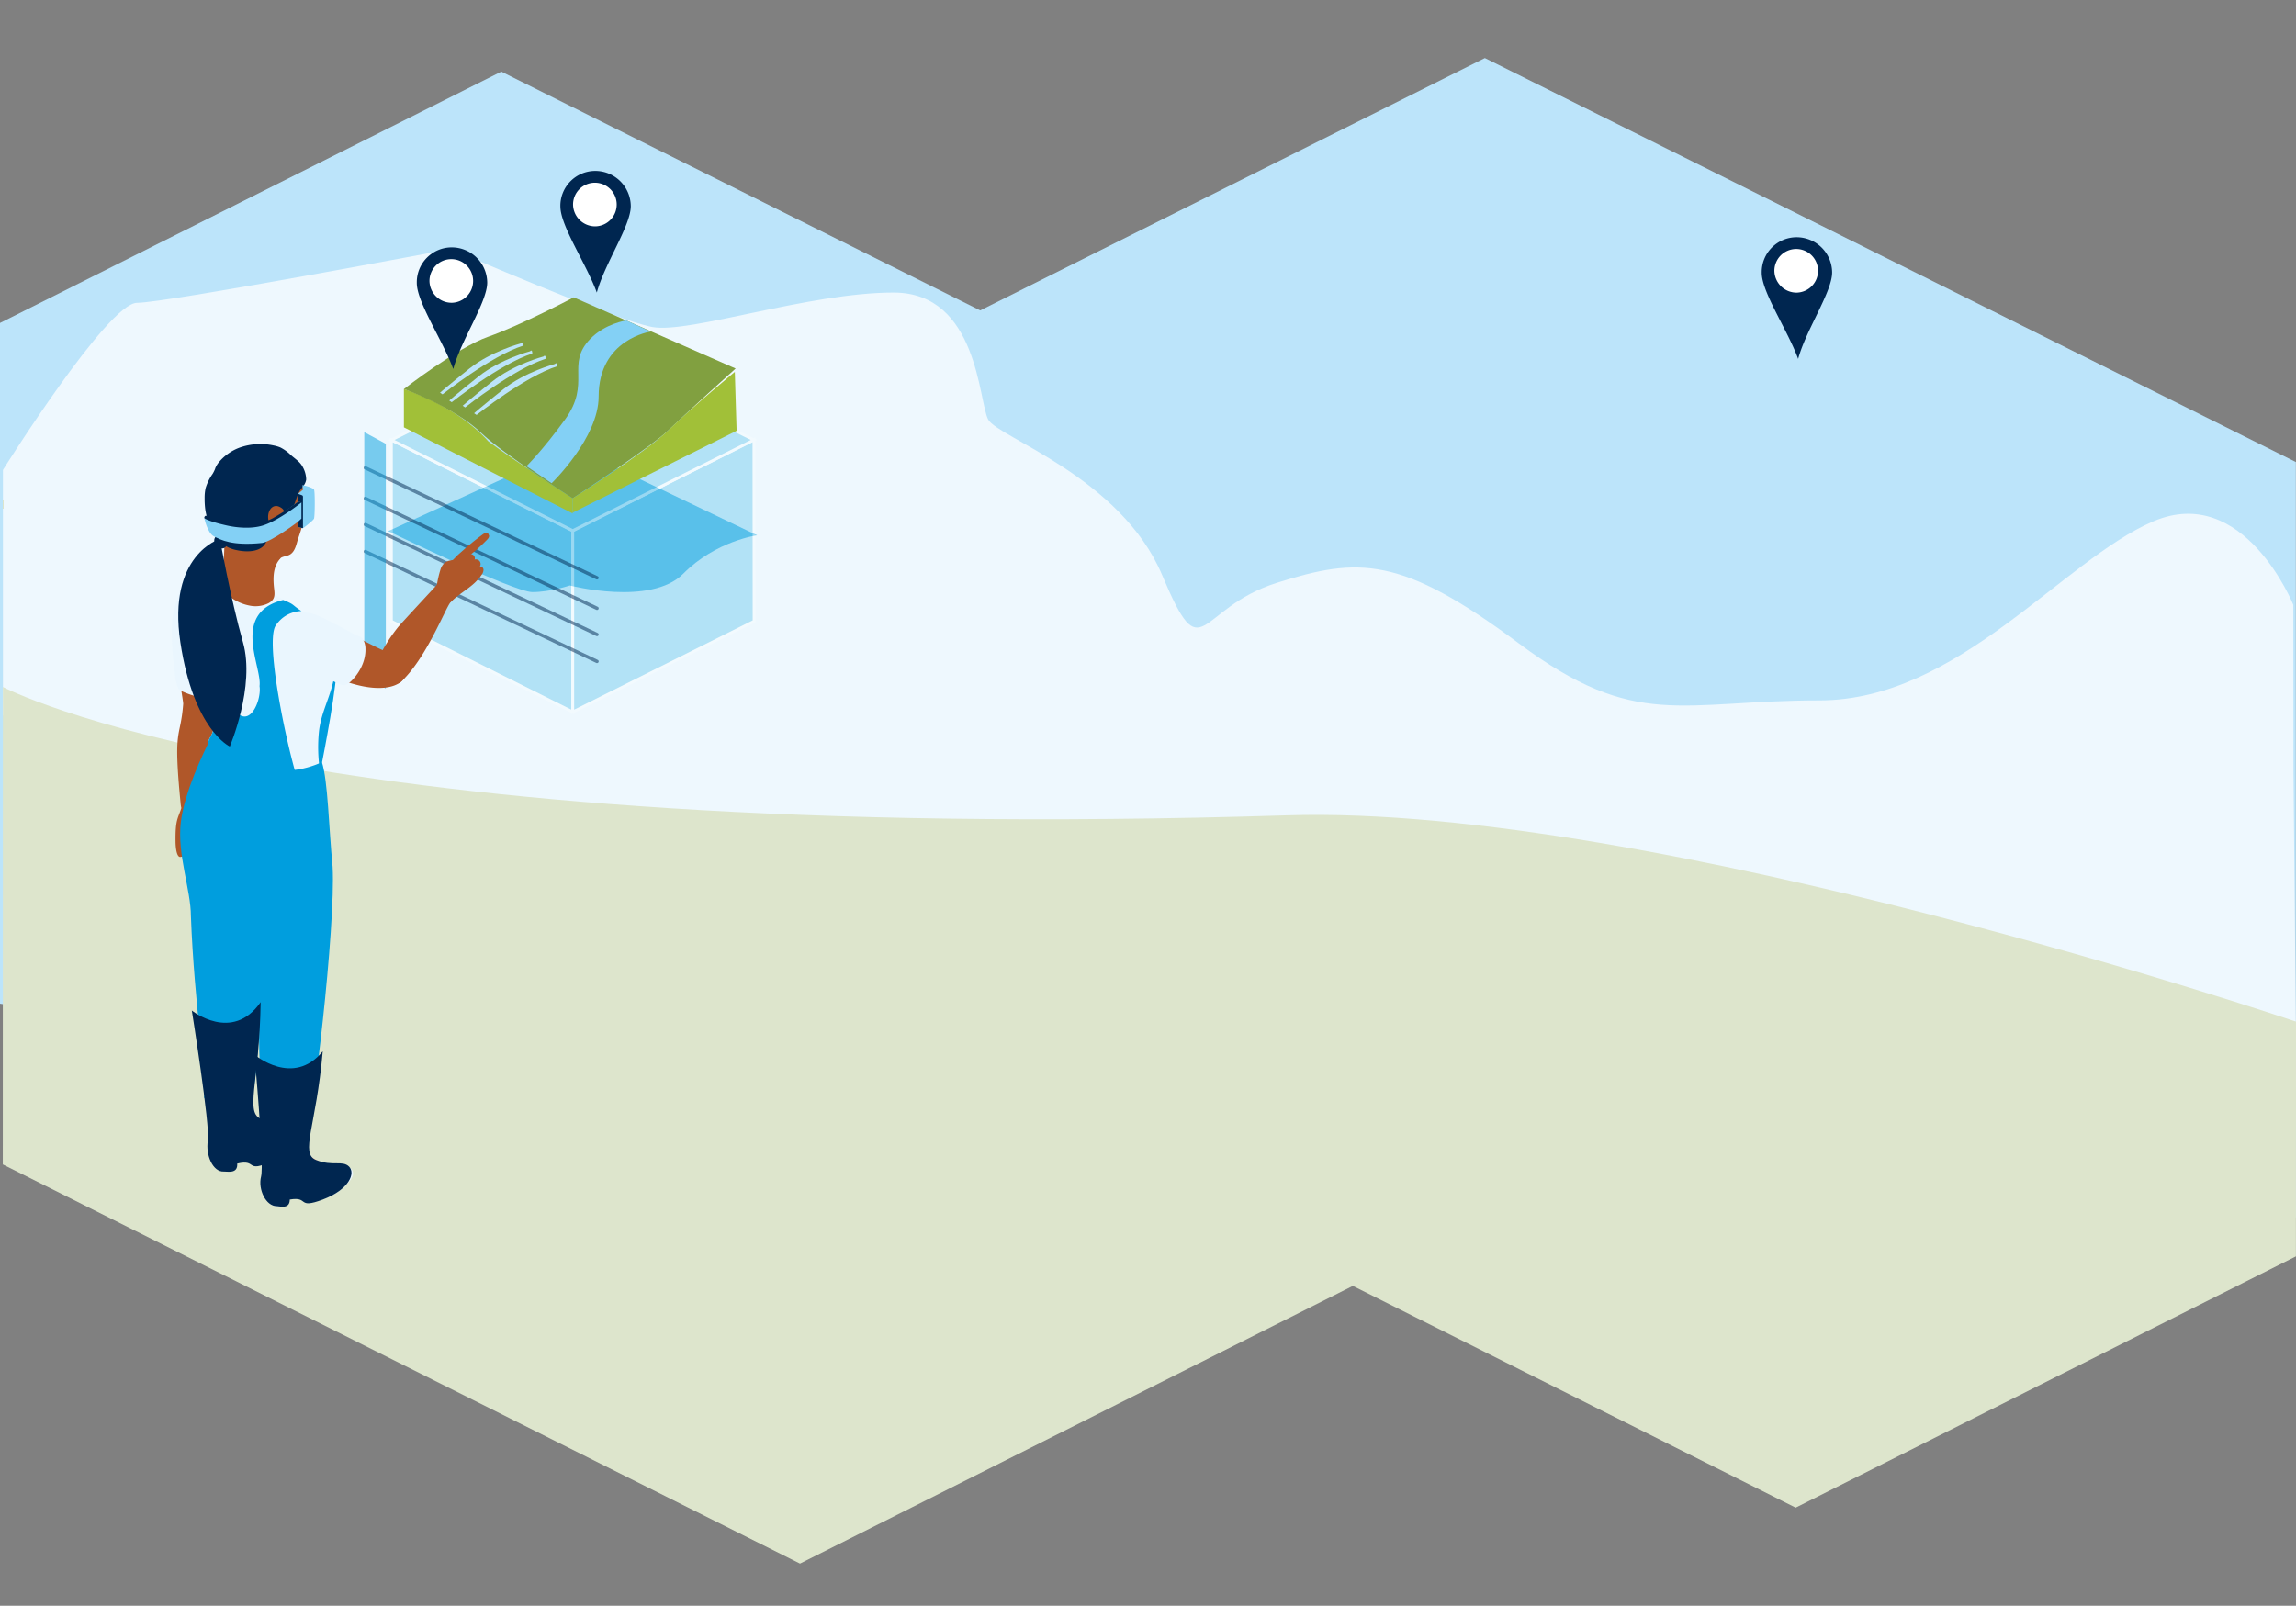 <svg xmlns="http://www.w3.org/2000/svg" xmlns:xlink="http://www.w3.org/1999/xlink" width="1367.66" height="956.68" viewBox="0 0 1367.66 956.68">
  <rect x="0" y="0" width="1367.66" height="956.68" fill="#808080" stroke="none"/>
  <defs>
    <style>
      .cls-1, .cls-14, .cls-18 {
        fill: none;
      }

      .cls-2 {
        clip-path: url(#clip-path);
      }

      .cls-3 {
        fill: #bce4fa;
      }

      .cls-4 {
        fill: #dde5cc;
      }

      .cls-5 {
        clip-path: url(#clip-path-2);
      }

      .cls-6 {
        fill: #e6ecd9;
      }

      .cls-7 {
        fill: #e5f5fc;
      }

      .cls-8 {
        fill: #eef8fe;
      }

      .cls-9 {
        opacity: 0.5;
      }

      .cls-10 {
        clip-path: url(#clip-path-4);
      }

      .cls-11 {
        fill: #009ede;
      }

      .cls-12 {
        opacity: 0.25;
      }

      .cls-13 {
        clip-path: url(#clip-path-5);
      }

      .cls-14 {
        stroke: #fff;
        stroke-width: 1.69px;
      }

      .cls-15 {
        fill: #a1c038;
      }

      .cls-16 {
        fill: #81a040;
      }

      .cls-17 {
        clip-path: url(#clip-path-6);
      }

      .cls-18 {
        stroke: #002650;
        stroke-linecap: round;
        stroke-width: 2px;
      }

      .cls-19 {
        clip-path: url(#clip-path-7);
      }

      .cls-20 {
        clip-path: url(#clip-path-8);
      }

      .cls-21 {
        clip-path: url(#clip-path-9);
      }

      .cls-22 {
        clip-path: url(#clip-path-10);
      }

      .cls-23 {
        fill: #83d0f5;
      }

      .cls-24 {
        fill: #002650;
      }

      .cls-25 {
        fill: #fff;
      }

      .cls-26 {
        fill: #eaf6fe;
      }

      .cls-27 {
        fill: #ffbfa3;
      }

      .cls-28 {
        fill: #b05729;
      }
    </style>
    <clipPath id="clip-path">
      <rect class="cls-1" y="34.59" width="1367.66" height="896.96"/>
    </clipPath>
    <clipPath id="clip-path-2">
      <polygon class="cls-1" points="583.88 184.94 298.61 42.66 0 192.41 0 597.96 838.86 729.77 1066.2 876.66 1212.33 803.23 1212.33 197.92 884.49 34.59 583.88 184.94"/>
    </clipPath>
    <clipPath id="clip-path-4">
      <rect class="cls-1" x="222.24" y="259.28" width="237.75" height="94.48"/>
    </clipPath>
    <clipPath id="clip-path-5">
      <rect class="cls-1" x="214.24" y="194.37" width="253.75" height="232.15"/>
    </clipPath>
    <clipPath id="clip-path-6">
      <rect class="cls-1" x="207.62" y="270.74" width="158" height="75.49"/>
    </clipPath>
    <clipPath id="clip-path-7">
      <rect class="cls-1" x="207.62" y="288.92" width="158" height="75.49"/>
    </clipPath>
    <clipPath id="clip-path-8">
      <rect class="cls-1" x="207.62" y="304.53" width="158" height="75.49"/>
    </clipPath>
    <clipPath id="clip-path-9">
      <rect class="cls-1" x="207.62" y="320.58" width="158" height="75.49"/>
    </clipPath>
    <clipPath id="clip-path-10">
      <rect class="cls-1" x="207.99" y="250.47" width="30.83" height="160.79"/>
    </clipPath>
  </defs>
  <title>05 Tekstvlak svg</title>
  <g id="Laag_1" data-name="Laag 1">
    <g class="cls-2">
      <polygon class="cls-3" points="884.49 34.59 583.88 184.94 298.61 42.66 0 192.41 0 597.96 838.86 729.77 1066.2 876.66 1367.58 725.21 1367.58 275.26 884.49 34.59"/>
      <polygon class="cls-4" points="605.22 631.74 799.55 710.03 1212.33 547.36 1212.33 455.1 605.22 631.74"/>
      <g class="cls-5">
        <path class="cls-6" d="M1222,666.2,915.34,823.74S664.64,967.59,659.05,966.2,420,833.93,420,833.93L1222,560.2Z"/>
        <path class="cls-4" d="M605.22,631.74l-399.32,113S453.51,860.21,461.75,856.63L799.55,710Z"/>
      </g>
      <polygon class="cls-7" points="402.98 661.28 499.28 676.41 1212.33 461.39 1212.33 429.36 402.98 661.28"/>
      <polygon class="cls-7" points="742.83 714.68 823.86 727.41 1212.33 586.23 1212.33 551.73 742.83 714.68"/>
      <g class="cls-2">
        <path class="cls-8" d="M1366.06,360.34s-29.4-72.78-83.4-49.73-116.25,106.66-198.87,106.66-109.13,18.21-179.13-34-95.47-51.41-144-36.07-43.79,53.82-68.4-4.56S594.45,260.58,588.66,250s-6-75.71-56.4-75.71-121.48,24.53-143.6,20.56-120-46.5-120-46.5-169.5,32.06-187,32.06S1.74,280,1.74,280V426.34S534,536.4,700,552.66s667.65,68,667.65,68l-1.5-161.21Z"/>
        <path class="cls-4" d="M1367.66,608.66s-383.05-129.72-601-122.91C179.37,504.11,1.74,409.28,1.74,409.28V297.94l-.08,395.8L476.53,931.55,805.85,766.11l263.77,132.11,298-149.71Z"/>
        <g class="cls-9">
          <g class="cls-10">
            <path class="cls-11" d="M451,318.91s-24.6,3.34-44,22.88-67.59,7-67.59,7-11.35,3.95-22.33,3.95-85.83-36.32-85.83-36.32l109.88-50.16Z"/>
          </g>
        </g>
        <g class="cls-12">
          <g class="cls-13">
            <polygon class="cls-11" points="233.13 262.11 233.13 370.14 341.16 424.15 341.16 316.23 233.13 262.11"/>
            <polygon class="cls-14" points="233.13 262.11 233.13 370.14 341.16 424.15 341.16 316.23 233.13 262.11"/>
            <polygon class="cls-11" points="449.1 261.88 449.19 370.14 341.16 424.15 341.16 316.23 449.1 261.88"/>
            <polygon class="cls-14" points="449.1 261.88 449.19 370.14 341.16 424.15 341.16 316.23 449.1 261.88"/>
            <polygon class="cls-11" points="449.1 262.11 341.16 316.13 233.13 262.11 341.16 208.31 449.1 262.11"/>
            <polygon class="cls-14" points="449.1 262.11 341.16 316.13 233.13 262.11 341.16 208.31 449.1 262.11"/>
          </g>
        </g>
        <path class="cls-15" d="M341.12,296.86s-35-22.52-50.27-33.95c-19.26-21.62-50.26-31.13-50.26-31.13v22.81l100.53,51.32Z"/>
        <path class="cls-16" d="M240.59,231.78s31.86-24.76,50.26-31.19c19.4-6.78,50.87-23.43,50.87-23.43l96.48,42.4S407.76,247,397.8,256.64s-56.68,40.22-56.68,40.22-41.42-26.42-54.5-38.95c-16-15.35-46-26.13-46-26.13"/>
        <path class="cls-15" d="M437.71,221.56l1.07,35.08-97.66,48.77v-8.55s43.11-27.14,56.68-40.22c15.79-15.23,39.91-35.08,39.91-35.08"/>
        <g class="cls-9">
          <g class="cls-17">
            <line class="cls-18" x1="217.62" y1="278.74" x2="355.62" y2="344.23"/>
          </g>
        </g>
        <g class="cls-9">
          <g class="cls-19">
            <line class="cls-18" x1="217.62" y1="296.92" x2="355.62" y2="362.41"/>
          </g>
        </g>
        <g class="cls-9">
          <g class="cls-20">
            <line class="cls-18" x1="217.62" y1="312.53" x2="355.62" y2="378.02"/>
          </g>
        </g>
        <g class="cls-9">
          <g class="cls-21">
            <line class="cls-18" x1="217.62" y1="328.58" x2="355.62" y2="394.06"/>
          </g>
        </g>
        <g class="cls-9">
          <g class="cls-22">
            <polygon class="cls-11" points="216.99 257.47 216.99 403.3 229.82 410.25 229.82 264.42 216.99 257.47"/>
          </g>
        </g>
        <path class="cls-23" d="M373.09,190.91s-12.52,1.74-21.5,11c-14.82,15.3.81,26.19-15,48-13.29,18.35-23,27.83-23,27.83l15,10.17s28-27.07,28-51.62c0-34.38,31-38.74,31-38.74Z"/>
        <path class="cls-3" d="M310.25,204.59s-17.66,4.62-30.66,15-17.48,14.35-17.48,14.35l1.48,1s29-23,48-29c0-3-1.34-1.32-1.34-1.32"/>
        <path class="cls-3" d="M315.73,209.28s-17.66,4.62-30.66,15-17.48,14.35-17.48,14.35l1.48,1s29-23,48-29c0-3-1.34-1.32-1.34-1.32"/>
        <path class="cls-3" d="M323.73,212.38s-17.66,4.62-30.66,15-17.48,14.35-17.48,14.35l1.48,1s29-23,48-29c0-3-1.34-1.32-1.34-1.32"/>
        <path class="cls-3" d="M330.54,216.85s-17.66,4.62-30.66,15-17.48,14.35-17.48,14.35l1.48,1s29-23,48-29c0-3-1.34-1.32-1.34-1.32"/>
        <path class="cls-24" d="M248.27,168.54c0,11.61,15.44,34.15,21.71,51.32,4.61-17.22,20.38-40.07,20.24-51.64a21.16,21.16,0,0,0-21.3-20.84,20.79,20.79,0,0,0-20.65,20.93v.23"/>
        <path class="cls-25" d="M269.24,180.38a13,13,0,1,0-13.42-13,13.2,13.2,0,0,0,13.42,13"/>
        <path class="cls-11" d="M191.9,453.92s10.16-51.37,8.2-57.25-9.82-13.75-9.82-13.75l-2,78.53Z"/>
        <path class="cls-26" d="M159.41,706.07A22.34,22.34,0,0,0,159,712c.79,6.8,3.82,6.89,9.61,6.72,3-.08,3.47-11.92,2.74-12.57-.53-.47-1.93-.07-2.57-.08-2.31,0-4.69-.66-6.91,0-.56.17-1.23.4-1.7,0Z"/>
        <path class="cls-23" d="M126.54,683.21a21.91,21.91,0,0,0,0,5.89c1.25,6.74,4.28,6.63,10,6.07,3-.29,2.65-12.13,1.88-12.73-.57-.44-1.94.06-2.58.09-2.31.13-4.72-.34-6.89.46-.55.21-1.2.48-1.69.16Z"/>
        <path class="cls-27" d="M153.54,665.47a17.66,17.66,0,0,0,4.08,3c3.31,1.74,7.27,2.29,10.17,4.64A6.79,6.79,0,0,1,170,676a5.7,5.7,0,0,1-.19,4.16,8.1,8.1,0,0,1-3.65,3.76,17.33,17.33,0,0,1-5.08,1.67,36,36,0,0,1-13.4.18,69.23,69.23,0,0,0-8.13-1,54,54,0,0,1-6.85-.66,10.13,10.13,0,0,1-3.6-1.36,5.08,5.08,0,0,1-2.22-3c-.45-2.07.79-4.1,1.44-6.12,1.49-4.63.86-18.69-2.85-31.24-.89-3-2.09-5.92-3-8.93-2.32-7.83-2.45-16.17-1.41-24.27s3.23-16,5.52-23.84a23.32,23.32,0,0,0,1.35-6.09c0-1.34-.51-2.61-.53-4-.08-4.22,2.39-8.25,2.93-12.41.35-2.7.42-5.73,2.11-8,3-4.06,9.41-4.26,13.84-1.77a23.37,23.37,0,0,1,8.45,8.31c1.9,3.26,1.79,7.89,1.75,11.59a110.64,110.64,0,0,1-1,13.61c-1.44,10.82-4.46,21.34-6.8,32-.94,4.23-1.75,8.48-2.48,12.75-.2,1.18-.4,2.38-.59,3.57-.59,3.61-1.35,7.2-1,10.88A33.63,33.63,0,0,0,147.9,657a29.24,29.24,0,0,0,5.64,8.43"/>
        <path class="cls-23" d="M166.11,676.82c1.37-4.46-8.49-8.32-8.49-8.32s6.14.59,10.5.73a37.46,37.46,0,0,1,6.62.59c9.92,2.26-3.41,22.09-15.13,18.93a33.62,33.62,0,0,0-6.72-1.41,23.3,23.3,0,0,0-7.48.76c-1.11.29-2.19.67-3.31,1a20.64,20.64,0,0,1-9.38.19c-5.28-1.14-7.55-5.81-6.9-10.29.36-2.53,2.19-5,2.53-4.82a10,10,0,0,0,5.9,4.81c10.48,3.28,29.81,4.54,31.86-2.13"/>
        <path class="cls-27" d="M197.82,694.89v-1l-1.11,0c-4,0-11.37-4.22-12.65-6-7.36-10.51-3.41-25.68-3.14-28.16,1.9-11.4,5.18-22.61,5.71-34.16.42-9.26-.36-18.31,1.1-27.52.47-3-.09-5.69-.15-8.63,0-2.23.19-4.47.3-6.69,0-.72-.22-6.42.2-6.63L160,564.83c-2.72.66.74,27.27-.24,29.86a74.59,74.59,0,0,0-4.46,22.49c-.4,7.49-1.2,14.71-.06,22.21,1.95,12.81,5.65,25.33,7.5,38.15l.41,6.12a48.56,48.56,0,0,1-.39,6.14c-.14,1.06-.26,2-.47,3a13.24,13.24,0,0,1-.69,2.23,19.07,19.07,0,0,0-1.55,5.53,8.35,8.35,0,0,0,2.6,7.28,9.33,9.33,0,0,0,5.24,1.81c1.87.15,3.75,0,5.62.12,3,.18,6-2.23,8.85-1.31,2.53.82,5.26,4,7.89,3.74a40.34,40.34,0,0,0,5.25-.81l7.85-11.32.36-5.16Z"/>
        <path class="cls-26" d="M195.34,693.79l.57-.19,1-.11c.84,0,1.68.08,2.52.14a42,42,0,0,1,5.13.63,10.9,10.9,0,0,1,3.31,1.13,4.29,4.29,0,0,1,1.95,5.75,11.06,11.06,0,0,1-1.75,2.7,33.71,33.71,0,0,1-8.26,7.21c-2.94,1.83-6.84,4-10.43,3a46.67,46.67,0,0,1-5.52-2.14,17.12,17.12,0,0,0-7.86-1.58c-2.21.2-4.31,1.47-6.48,2-7.91,2-11.16-2.62-11.42-6.84-.28-4.48,2.69-8.69,2.69-8.69,2.24,4.93,7.94,6,13.65,6.77,5.38.75,14.63,5.08,20.34,1.41,7.06-4.54,4-10.51.56-11.24"/>
        <path class="cls-28" d="M134,386c-.23-20.32-11.16-34.23-19.36-33.32-18.66,2.05-5.24,63.41-5.51,66.77-1.72,21.66-6.11,12.61-1.58,58.86a20.64,20.64,0,0,0,.48,3.12c-2.09,6.35-3.63,6.9-3.47,19.91,0,2.42.42,9.34,2.84,9.22l1-.2c1.56,0,1.88,3.27,3.29,5.25.88,1.23,2.56,2.12,3.93,1.46,4.08-5.07.32-13.23,3.77-18.75.78-1.25,1.9-2.28,2.62-3.57,2-3.58,1-9.65-.66-13.52-.14-3.8-1.81-16.08,2-32.83,15,4.91,10.94-37.44,10.65-62.4"/>
        <path class="cls-26" d="M117.3,334.17c-6.75,2-11.5,22.47-12.78,26-1.84,5.14-2.13,10.8-2.17,16.2a163.27,163.27,0,0,0,1.14,19.13q.3,2.73.65,5.44a20.81,20.81,0,0,1,.26,2.6,18.27,18.27,0,0,0,.84,3.82,11.78,11.78,0,0,0,.8,2.39c.89,1.72,2.79,2.28,4.48,3a49.69,49.69,0,0,0,5.92,2,34.82,34.82,0,0,0,12.1,1.27,23.52,23.52,0,0,0,3.81-.65c-.07-10.08-.62-20.75-.72-29.36-.23-20.32,4.44-57.73-14.33-51.84"/>
        <path class="cls-26" d="M114.41,380.16a84.76,84.76,0,0,1-2.18-26.79c.53-6.87-.49-17.24,8-20.33,4.47-1.63,10.63.1,14.39,2.63,1.22.84,6.09,3.66,7.23,4.26,3.69,1.92,7.31,4,10.89,6.07s3.29,5.1,7,6.66c7.87,3.3,14.16,7.63,21.13,12.25s12.69,7.35,16.17,15.52c3.23,7.6,3.37,16.23,1.74,24.31-2.25,11.11-7.79,20.35-8.85,31.68a93.31,93.31,0,0,0,.64,22.71c.19,1.29.38,2.71-.31,3.81-.8,1.26-2.46,1.64-4,1.78-6.09.56-9.22,11.49-15,9.5-10-3.47-21.71-1.45-30.81-6.91-6.52-3.91-17.57,3.2-15.41-6.12a23.06,23.06,0,0,0-.18-10c-.78-3.31-1.92-6.32-.68-9.77.52-1.43,1.4-2.7,2-4.08,1.54-3.37,1.53-7.23,1.17-10.91a88.21,88.21,0,0,0-2.16-12.07c-1.12-4.65-2.46-9.26-4-13.79-2-5.76-4.29-11.42-6-17.28-.3-1-.58-2.09-.84-3.14"/>
        <path class="cls-11" d="M164.13,372.86a18.9,18.9,0,0,1,15.42-8.81c-6.46-4.29-3.48-3.54-10.86-6.63-31.41,7.85-12.47,39.89-14.09,51.35,1.62,10.13-9.89,35.13-21.59,0-21.6-64.78.13-73.55-2-74.6-3.92-2-6.15-2.59-7.85-2-8.44,3.09-11.25,16.69-11.78,23.56-.7,9,.85,15.65,3,24.39.26,1,.54,2.1.84,3.14,1.69,5.86,4,11.52,6,17.28,1.55,4.53,2.89,9.14,4,13.79a88.21,88.21,0,0,1,2.16,12.07c.36,3.68.37,7.54-1.17,10.91-.63,1.38-1.51,2.65-2,4.09-1.24,3.44-.1,6.45.68,9.76a23.22,23.22,0,0,1,.19,10c-2.17,9.32,8.88,2.21,15.4,6.12,9.1,5.46,20.77,3.44,30.82,6.91,3.15,1.09,5.52-1.68,8-4.51-4.72-8.24-22.22-85.21-15.17-96.85"/>
        <path class="cls-11" d="M198.13,516.43c-2.3-23.55-2.79-51.28-6.38-62.38C169,464.64,143.56,458,125.5,439.87c-4.52,9.08-15.62,32-17.78,49.91-2.31,19.23,6,40.4,6,56.1,2,53,9.81,100.13,7.85,108,8.6,10.53,21.59,0,27.48-2,4.86,1.86,6.14-68.72,8.1-84.42,0,0-6.13,53-.24,86.38,2,23.56,5.19,27,25.52,19.63,3.47-1.25,17.67-121.72,15.7-157.06"/>
        <path class="cls-28" d="M133.77,323.3l-.36,8.28a19.82,19.82,0,0,1-1.1,6.77c-1,2.49-2.38,3.72-2.15,6.53a12.87,12.87,0,0,0,3.71,7.76,27.11,27.11,0,0,0,14.63,8.12,17.39,17.39,0,0,0,11.43-1.37c4.87-2.66,3.48-6.25,3.13-11-.37-5.11-.19-11.57,4.27-16Z"/>
        <path class="cls-28" d="M177,284.44a15.34,15.34,0,0,1,3.73,7.4c.89,5.38-1,10.74-.36,16.1.57,4.7-2.16,10.52-3.42,15.1-.79,2.9-1.83,6.11-4.51,7.51-1.6.83-3.57.86-5.11,1.8-1,.59-1.66,1.47-2.54,2.14-2.61,2-7.4,1-10.38.59a32.24,32.24,0,0,1-9-2.16c-5.28-2.42-8.81-7.41-12-12.24-26-39.64,26.09-56.79,43.62-36.24"/>
        <path class="cls-24" d="M128.14,279.21a14.58,14.58,0,0,1,1.8-3.27,29.15,29.15,0,0,1,13.16-9.39,37.06,37.06,0,0,1,20-1.13,20.13,20.13,0,0,1,3.9,1.16,25.17,25.17,0,0,1,6.35,4.61c2.13,1.91,5,3.73,6.49,6.19a16.09,16.09,0,0,1,2.55,8.3,7.93,7.93,0,0,1-1.4,3.48,17,17,0,0,1-1.72,2.25c-1.93,2.48-2.77,6-3.91,8.93a6.91,6.91,0,0,1-2.16,3.32c-2.18,1.47-5.22.1-7.73.89a6.09,6.09,0,0,0-3.34,3,17.91,17.91,0,0,0-1.5,4.29,45.13,45.13,0,0,0-.9,6.56,11.66,11.66,0,0,1-2.52,6.6c-3.64,4-10.75,3.87-15.57,2.88a23.76,23.76,0,0,1-5.11-1.48c-8.39-3.87-13.38-15.22-14.36-23.77a49.63,49.63,0,0,1-.27-5.84,26,26,0,0,1,.63-6.16,29.75,29.75,0,0,1,4.12-8.29,21.91,21.91,0,0,0,1.54-3.11"/>
        <path class="cls-28" d="M175.85,367.36a14.92,14.92,0,0,0-8,10.85c-1.88,10.79,5.7,15.36,34.55,26.55,34.51,13.38,46.57-2.67,35.64-12-3.74-3.2-8.65-4.63-13-6.78-29.35-14.43-40-23.11-49.14-18.62"/>
        <path class="cls-26" d="M216.2,380.89a5.09,5.09,0,0,0-2.82-2,35.82,35.82,0,0,1-5.22-2.61c-3.19-1.68-6.36-3.39-9.56-5-6.94-3.61-16.09-9-24-5.08a16.55,16.55,0,0,0-9,11.66c-.74,4.24.64,10.75,4.7,13.14q5.22,3.08,10.57,6c5.36,2.91,10.78,5.73,16.33,8.26,1.26.57,2.53,1.14,3.81,1.66,1,.41,2.48,1.33,3.53,1.34,2.8,0,5.92-3.65,7.42-5.6,3.65-4.73,6-10.59,5.72-16.54a11.4,11.4,0,0,0-.93-4.19Z"/>
        <path class="cls-28" d="M265.81,345.09c2.09-.46,4.66.5,5.21,2.56.27,1,2.54,6.21,1.54,6.55-1.39.45-2.73,3-4.22,4.65-3,3.34-14.66,34.08-29.89,47.69-.88.79-2.62.62-3.8.44a3.84,3.84,0,0,1-2.12-1.41c-3.72-4.09-10.23-6.64-7.22-13.17a98,98,0,0,1,11.84-18.83c1.2-1.54,21.43-23.35,23.08-25.09,2.82-3,4.08-3.07,5.58-3.39"/>
        <path class="cls-28" d="M261.34,346.8c2.88-4.56,5.17-9.56,8.82-13.55a40.67,40.67,0,0,1,4.28-3.91,6.64,6.64,0,0,1,1.84-1.18,2.42,2.42,0,0,1,2.12.1,1.47,1.47,0,0,1,.58,1.9,3.4,3.4,0,0,1,2.91.51,2.38,2.38,0,0,1,.83,2.69,2.89,2.89,0,0,1,3,1,2.79,2.79,0,0,1,.13,3.14,2,2,0,0,1,2.16,2,5.13,5.13,0,0,1-1.15,3c-5,7.3-12.21,10-18.47,16.28-1.38-.68-2.8-.6-3.35-2a15.23,15.23,0,0,0-2.9-4.68Z"/>
        <path class="cls-28" d="M271.79,331.63a155.5,155.5,0,0,1,15.45-13,5.42,5.42,0,0,1,1.75-1,2,2,0,0,1,1.87.38l.49,1.15c.11,1.35-1.39,2.52-2.34,3.5a92.14,92.14,0,0,1-11,9.51l-.23,1c-.9.16-1.49-.95-1.49-1.86a4.54,4.54,0,0,1,.56-2.13Z"/>
        <path class="cls-28" d="M262.51,338.85a8.6,8.6,0,0,1,2.09-3.3c1.59-1.42,3.86-1.74,6-2a9.81,9.81,0,0,1-1.69,5c-.94,1.51-2.1,2.89-3.07,4.38a30.38,30.38,0,0,1-2.16,3.2c-.4.45-1.1,6.15-1.79,5.9a4.07,4.07,0,0,1-1.76-2.7,62.63,62.63,0,0,1,2.39-10.48"/>
        <path class="cls-28" d="M166.43,301.94c-4.42-2.07-7.8,3.06-6.39,8.59a23.73,23.73,0,0,0,2.36,4.83c5.41,10,10.41,3.41,8.76.06-3.85-7.77.83-10.87-4.73-13.48"/>
        <path class="cls-28" d="M164.43,311c-.33-.67-4.31-5.72,0-6.4,1.2-.2,1.95,1.08,1.7,2.16-.14.56-.52,1-.65,1.6v1c.16.92,1.44,2.24.71,3.2s-1.61-1.19-1.8-1.58"/>
        <path class="cls-24" d="M114.27,602.05s24.09,19.37,41-5c-.73,48.68-9.83,66.31.74,69.75s16.46-1.13,20.86,2.75,1,14.75-15,22.25-8.37-1.5-20.56,1.43c.44,6.32-5.87,4.63-7.93,4.75-6.51.44-11-9.81-9.56-18.37s-9.55-77.56-9.55-77.56"/>
        <path class="cls-24" d="M151.59,628.33s23,19.62,40.66-2c-3.93,45.15-13.75,60.87-3.93,64.78s15.7,0,19.63,3.94,0,13.75-15.7,19.62-7.86-2-19.64,0c0,5.91-5.89,3.94-7.85,3.94-6.21,0-11.21-9.81-9.24-17.66s-3.93-72.65-3.93-72.65"/>
        <path class="cls-24" d="M131,321.07s-31.41,9.32-23.56,61.59,29.45,62.09,29.45,62.09,15.3-35.83,7.85-62.09S131,321.07,131,321.07"/>
        <path class="cls-24" d="M134.16,326.05c1.49-1.25,1.48-3.72,0-5.52s-3.95-2.25-5.44-1-1.46,3.72.05,5.52,3.94,2.25,5.42,1"/>
        <path class="cls-23" d="M187,309.07c-.49,1-4.75,4.33-6.07,5.34a1.15,1.15,0,0,1-.42.2.74.74,0,0,1-.41,0l-2-.55s-.27-.07-.34-.21a.53.53,0,0,1-.11-.35V294.75a1.21,1.21,0,0,1,.11-.49,1.28,1.28,0,0,1,.41-.62,25.92,25.92,0,0,0,2.36-2l-.41-2.6s5.4,1,6.9,2.6c.69.76.59,16.16,0,17.41"/>
        <path class="cls-24" d="M180.47,296.24v18.37a.78.78,0,0,1-.42,0l-2-.55s-.27-.07-.34-.21a.52.52,0,0,1-.11-.34V294.75a1.21,1.21,0,0,1,.11-.49l2.08.76a1.42,1.42,0,0,1,.21.11c.24.15.48.21.48,1.11"/>
        <path class="cls-23" d="M177.58,298.9s-13.26,10.6-21.89,13.53c-9.43,3.19-34-3.74-34-3.74s1.82,8.88,5.8,10.89,10.63,5.76,28.63,3.9c5.72-.76,21.43-12.66,21.43-12.66l2-1.84v-9.64Z"/>
        <path class="cls-24" d="M122.55,307.25a1.34,1.34,0,0,0-.83,1.44s1.62,1.77,13.78,4.46c5.91,1.3,14.2,2,20.85,0,9.53-2.81,23.26-13.85,23.26-13.85l-2-.44a147.49,147.49,0,0,1-15.31,10,31.82,31.82,0,0,1-13.59,3.53,56.89,56.89,0,0,1-26.13-5.2"/>
        <path class="cls-24" d="M1049.4,162.5c0,11.61,15.44,34.15,21.71,51.32,4.61-17.22,20.37-40.08,20.24-51.64a21.17,21.17,0,0,0-21.3-20.84,20.78,20.78,0,0,0-20.65,20.92v.24"/>
        <path class="cls-24" d="M333.8,123c0,11.61,15.44,34.15,21.71,51.31,4.61-17.21,20.37-40.07,20.23-51.64a21.16,21.16,0,0,0-21.29-20.84,20.79,20.79,0,0,0-20.66,20.93,1.93,1.93,0,0,0,0,.24"/>
        <path class="cls-25" d="M354.77,134.85a13,13,0,1,0-13.42-13,13.2,13.2,0,0,0,13.42,13"/>
        <path class="cls-25" d="M1070.37,174.33a13,13,0,1,0-13.42-13,13.2,13.2,0,0,0,13.42,13"/>
      </g>
    </g>
  </g>
</svg>
